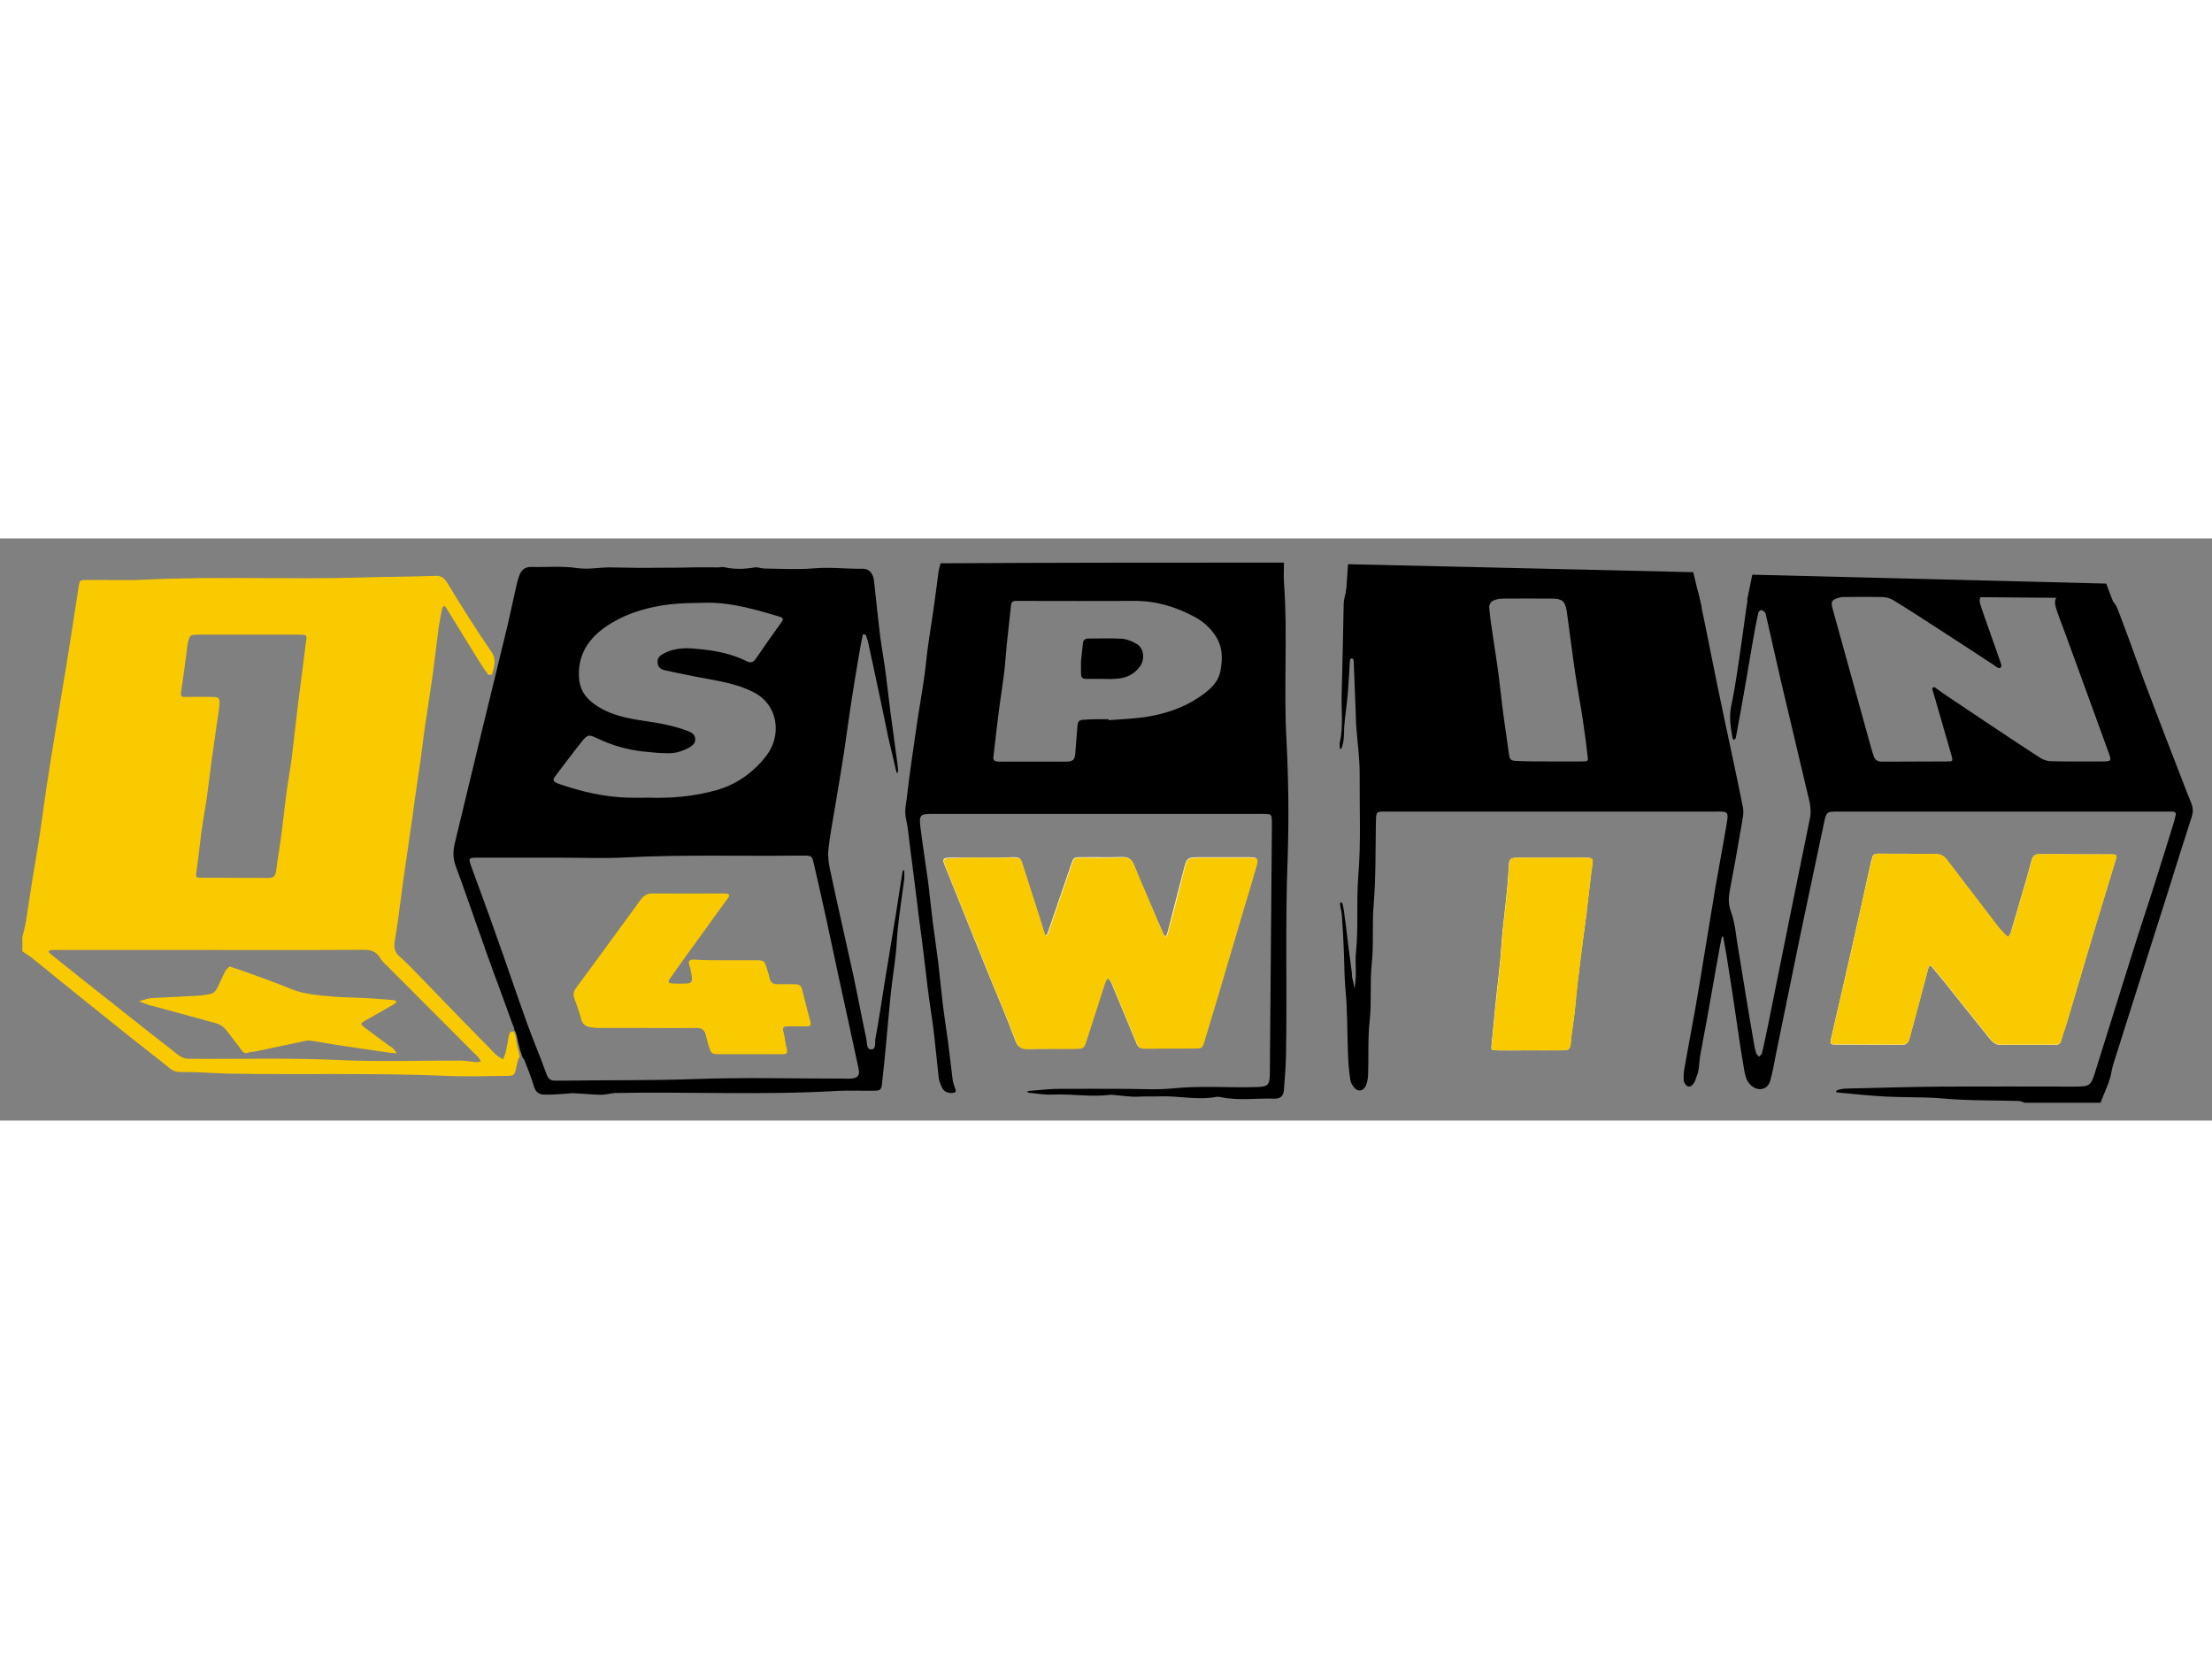 <?xml version="1.0" encoding="utf-8"?>
<!-- Generator: Adobe Illustrator 22.1.0, SVG Export Plug-In . SVG Version: 6.00 Build 0)  -->
<svg xmlns="http://www.w3.org/2000/svg" xmlns:xlink="http://www.w3.org/1999/xlink" version="1.2" baseProfile="tiny" id="Слой_1" x="0px" y="0px" viewBox="0 0 970.1 255.3" xml:space="preserve" width="120" height="90">
<rect x="0" y="0" width="970.1" height="255.3" fill="#808080" stroke="none"/>
<g>
	<path fill="#FFFFFF" d="M430.3,140c-4,0-7.9,0-11.9,0c-5.5,0-5.5,0-3.3,5.3c5.9,14.6,11.8,29.3,17.7,44   c4.2,10.3,8.6,20.5,12.5,30.9c1.1,3,2.7,3.6,5.5,3.6c6.7-0.1,13.5,0,20.3-0.1c4,0,4,0,5.3-3.8c2.7-8.3,5.4-16.7,8.1-25.1   c0.3-0.8,0.8-1.5,1.2-2.2c0.5,0.6,1.1,1.2,1.5,1.9c0.4,0.8,0.7,1.6,1,2.4c3.4,8.1,6.8,16.2,10.1,24.3c0.7,1.8,1.6,2.5,3.5,2.4   c7.3-0.1,14.7,0,22-0.1c3.2,0,3.3-0.1,4.3-3.3c1.9-6.3,3.8-12.6,5.7-18.9c3.7-12.6,7.5-25.2,11.2-37.9c1.8-6.2,3.8-12.3,5.5-18.5   c1.4-5.1,1.3-5.1-3.8-5.1c-6.6,0-13.2,0-19.8,0c-6.4,0-6.4,0-8,6.3c-2.3,9.1-4.7,18.1-7,27.2c-0.1,0.5-0.6,0.9-0.8,1.3   c-0.3-0.4-0.8-0.8-1-1.3c-1.8-4.2-3.6-8.3-5.4-12.5c-2.5-5.9-5.1-11.8-7.5-17.8c-0.9-2.3-2.3-3.3-5-3.3c-6,0.2-12,0-18.1,0.1   c-3.2,0-3.3,0.1-4.3,3.1c-2.8,8.2-5.6,16.3-8.4,24.5c-0.7,1.9-1.3,3.9-2,5.8c-0.1,0.4-0.5,0.7-0.8,1c-0.2-0.3-0.5-0.6-0.6-1   c-0.7-2.4-1.4-4.8-2.2-7.1c-2.5-7.8-5-15.6-7.5-23.4c-0.8-2.5-1.1-2.9-4.1-2.9C439.7,140,435,140,430.3,140z M836.5,138.3   C836.5,138.3,836.5,138.3,836.5,138.3c-4.3,0-8.5,0-12.8,0c-1.5,0-2.6,0.4-2.7,2.1c-0.1,0.7-0.5,1.4-0.6,2.1   c-2.5,11.4-5,22.8-7.6,34.2c-3.2,14.1-6.4,28.2-9.7,42.3c-0.6,2.7-0.5,3,2,3c9.7,0.1,19.4,0,29.1,0.1c1.8,0,2.6-0.8,3.1-2.4   c0.7-2.8,1.6-5.6,2.3-8.5c2-7.5,4-15,6-22.5c0.4-1.5,1-1.7,1.9-0.5c2.8,3.4,5.6,6.7,8.3,10.2c5.5,6.8,10.9,13.7,16.4,20.5   c1.3,1.5,2.5,3.2,5,3.2c8.1-0.1,16.1,0,24.2,0c1.3,0,2.1-0.4,2.5-1.8c0.6-2.5,1.6-5,2.4-7.5c3.9-13.2,7.8-26.4,11.7-39.5   c3.2-10.6,6.5-21.3,9.7-31.9c0.8-2.6,0.7-2.8-2-2.8c-10.4,0-20.8,0-31.3-0.1c-2,0-2.9,0.8-3.4,2.6c-0.7,2.7-1.5,5.4-2.2,8   c-2.3,7.9-4.6,15.7-6.9,23.6c-0.2,0.8-0.8,1.5-1.2,2.2c-0.6-0.5-1.2-1-1.8-1.6c-1-1.1-2-2.1-2.9-3.3c-7.4-9.6-14.7-19.2-22.1-28.9   c-1.4-1.9-3.2-2.8-5.6-2.7C844.5,138.4,840.5,138.3,836.5,138.3z M680.4,140c-4.4,0-8.8,0-13.2,0c-5.4,0-5.4,0.1-5.6,5.3   c-0.2,4.1-0.6,8.1-1,12.2c-0.5,4.8-1.1,9.5-1.6,14.3c-0.4,4.2-0.6,8.4-1,12.6c-0.3,3.2-0.7,6.4-1,9.5c-0.5,4.8-1.1,9.5-1.5,14.3   c-0.5,4.5-0.8,9-1.3,13.5c-0.3,2.6-0.4,2.7,2.3,2.8c3.8,0.1,7.6,0,11.4,0c5.7,0,11.4,0,17.1,0c3.3,0,3.6-0.5,3.9-3.9   c0.1-1.4,0.3-2.9,0.5-4.3c0.4-3,0.9-6,1.2-9.1c0.4-3.6,0.6-7.3,1.1-10.9c0.8-6.8,1.6-13.6,2.5-20.3c0.5-3.7,1.1-7.5,1.5-11.2   c0.4-3.2,0.7-6.4,1.1-9.5c0.5-4,0.9-8.1,1.5-12.1c0.4-2.6,0.1-3.1-2.6-3.2C690.7,140,685.5,140,680.4,140z"/>
	<path d="M396.6,146.2c0-0.3-0.2-0.5-0.3-0.8c-0.2,0.3-0.5,0.5-0.5,0.8c-1,6.2-1.9,12.4-2.9,18.6c-1.7,10.4-3.4,20.7-5.1,31   c-1.3,7.9-2.4,15.9-3.9,23.7c-0.3,1.5,0.6,4.7-2,4.6c-2-0.1-1.6-3.1-2-4.8c-2-9.3-3.7-18.6-5.7-27.9c-3.3-15.1-6.8-30.2-10-45.3   c-0.7-3.1-1.2-6.4-0.9-9.5c0.6-6.1,1.8-12.1,2.8-18.1c1.4-8.3,2.8-16.7,4.1-25c1-6.5,1.8-13,2.8-19.5c1.1-7.1,2.2-14.1,3.4-21.1   c0.6-3.5,1.2-6.9,1.9-10.3c0-0.2,0.4-0.7,0.5-0.6c0.4,0.1,0.9,0.3,1,0.6c0.4,1.1,0.8,2.2,1,3.3c0.8,3.7,1.6,7.4,2.4,11.1   c2.2,10.1,4.3,20.3,6.4,30.4c1.1,4.8,2.3,9.7,3.4,14.5c0.1,0.4,0.3,0.8,0.4,1.2c0.2-0.5,0.5-0.9,0.5-1.4c-0.3-2.9-0.7-5.8-1.1-8.7   c-0.8-5.9-1.6-11.8-2.4-17.7c-0.7-5.5-1.3-11-2-16.5c-0.7-5.3-1.7-10.6-2.4-16c-1-8.1-1.8-16.2-2.7-24.3c-0.4-3.2-2.1-5.2-4.9-5.2   c-7.1,0.1-14.1-0.8-21.2-0.2c-7.3,0.6-14.6,0.2-21.9,0.1c-1.4,0-2.9-0.7-4.3-0.5c-4.5,0.8-9,0.9-13.5-0.1c-0.8-0.2-1.7,0.1-2.6,0.1   c-3.8,0-7.5-0.1-11.3,0c-1.6,0-3.2,0.1-4.8,0.1c-6.1,0-12.3,0.1-18.4,0.1c-4.3,0-8.7-0.2-13-0.2c-4.7,0-9.6,1-14.2,0.3   c-6.8-1-13.5-0.3-20.2-0.5c-2.6-0.1-4.5,1.3-5.3,3.9c-0.5,1.4-0.9,2.8-1.2,4.2c-1.3,5.7-2.5,11.4-3.8,17.1   c-3.9,16.2-7.9,32.4-11.8,48.5c-3.8,15.8-7.6,31.5-11.4,47.3c-0.9,3.6-0.9,7,0.5,10.6c3.8,10.1,7.2,20.4,10.9,30.6   c1.8,5.2,3.7,10.5,5.6,15.7c2.8,7.6,5.6,15.1,8.3,22.7c0.3,0.8,0.9,1.7,0.7,2.4c1,1.1,1.2,3,1.5,4.4c0.6,2.7,1.3,5.3,2.2,7.8   c0.3,0.3,0.6,0.7,0.8,1.1c1.5,3.8,3,7.6,4.2,11.6c0.7,2.4,2.3,3.5,4.4,3.5c3.3,0.1,6.7-0.2,10.1-0.4c1-0.1,2-0.3,3-0.2   c4,0.2,8,0.6,12.1,0.7c2,0,4-0.7,6.1-0.8c32.4-0.6,64.8,1,97.2-0.9c5.4-0.3,10.9,0,16.3-0.1c2.7,0,3.2-0.6,3.4-3   c0.6-5.5,1.2-11,1.7-16.5c0.6-6.5,1.2-13.1,1.8-19.6c0.3-3.2,0.7-6.4,1.1-9.6c0.5-3.9,1.1-7.8,1.5-11.7c0.4-4.1,0.5-8.2,1-12.2   c0.7-6.4,1.7-12.7,2.5-19C396.7,149.2,396.6,147.7,396.6,146.2z M243.5,104.3c3.8-5,7.5-10,11.5-15c2.7-3.4,3.2-3.4,7-1.6   c6.3,3,12.8,4.9,19.7,5.7c3.8,0.4,7.6,0.8,11.3,0.8c3.4,0.1,6.6-1,9.6-2.7c1.3-0.8,2.4-1.8,2.3-3.5c-0.1-1.9-1.3-2.8-2.9-3.4   c-5.9-2.3-12.1-3.5-18.3-4.4c-8.3-1.2-16.4-2.6-23.4-7.8c-4.1-3-6.2-6.8-6.4-11.8c-0.5-11,5.6-18.3,14.3-23.5   c7.8-4.7,16.5-7.1,25.7-8.2c5.4-0.6,10.8-0.6,16.2-0.7c7.7-0.1,15.1,1.5,22.4,3.4c3.1,0.8,6.2,1.8,9.3,2.7c1.4,0.4,2,0.9,0.9,2.5   c-3.8,5.2-7.5,10.5-11.1,15.8c-1.1,1.6-2.2,2.2-4,1.3c-6.4-3.2-13.3-4.6-20.2-5.3c-5.5-0.6-11.1-1-16.3,1.9c-1.7,0.9-2.9,1.8-2.7,4   c0.1,2,1.5,2.9,3.1,3.3c4.8,1.1,9.7,2,14.5,3c8.3,1.6,16.8,2.7,24.4,6.6c5.3,2.7,8.7,7.3,9.6,13c0.8,5.2-0.6,10.6-3.9,14.9   c-5.7,7.3-12.8,12.5-21.9,15.1c-9.9,2.8-19.8,3.6-29.9,3.3c-2.9,0-5.9,0.1-8.8,0c-10.6-0.3-20.8-2.7-30.8-6.2   C242.5,106.7,242.3,105.9,243.5,104.3z M374,236.8c-1.1,0.2-2.3,0.1-3.5,0.1c-22,0-44-0.6-66,0.2c-19.3,0.7-38.7,0.4-58,0.7   c-0.9,0-1.8,0-2.6,0c-2.1,0.1-3.4-0.5-4.2-2.8c-2.7-7.6-5.9-15-8.6-22.5c-4.8-13.4-9.3-26.8-14.1-40.2c-3.3-9.4-6.8-18.7-10.2-28.1   c-1.5-4.2-1.4-4.2,3.2-4.2c11.7,0,23.5,0,35.2,0c9.7,0,19.4,0.4,29-0.1c25.2-1.3,50.4-0.5,75.6-0.8c0.7,0,1.5,0,2.2,0   c4.1,0,4.1,0,5,3.9c1.8,7.7,3.5,15.4,5.2,23.1c1.9,8.5,3.6,17.1,5.5,25.7c3,13.7,6,27.4,8.9,41C377.1,235.2,376.3,236.5,374,236.8z   "/>
	<path fill="#FACA00" d="M226.7,222c-0.3-1.5-0.4-4.5-1.6-5.9c-0.3,0.2-0.7,0.3-1.2,0.4c-0.4,0.1-0.6,1.2-0.8,1.9   c-0.4,2.1-0.7,4.3-1.2,6.5c-0.3,1.2-0.8,2.4-1.3,3.6c-1.1-0.8-2.5-1.4-3.4-2.4c-10.8-11-21.5-22-32.2-33.1c-3.3-3.4-6.5-6.8-10-9.9   c-2-1.8-2.3-3.9-1.9-6.4c0.6-3.4,1.1-6.9,1.6-10.4c0.7-5.1,1.3-10.1,2-15.2c1.1-7.6,2.2-15.3,3.3-22.9c0.7-4.8,1.4-9.5,2-14.3   c0.8-5.5,1.6-10.9,2.4-16.4c0.7-5.1,1.3-10.1,2-15.2c1-7.1,2.2-14.1,3.2-21.2c1-7.4,1.8-14.7,2.8-22.1c0.4-2.7,0.9-5.4,1.5-8.2   c0.1-0.5,0.5-0.9,0.8-1.3c0.3,0.3,0.7,0.5,0.9,0.8c4.8,7.7,9.5,15.5,14.3,23.2c1.3,2.1,2.7,4.2,4.2,6.2c0.2,0.3,1.6,0.1,1.7-0.1   c0.8-3.3,2.2-6.3-0.3-9.9c-6.8-9.9-13.2-20.1-19.4-30.3c-1.4-2.2-2.7-3.1-5.2-3c-10.4,0.4-20.8,0.4-31.2,0.7   c-32.2,1-64.5-0.6-96.8,1c-8.3,0.4-16.7,0-25.1,0.1c-2.8,0-2.8,0.1-3.3,2.9c-1.2,7.8-2.4,15.5-3.6,23.3c-1.1,7.2-2.3,14.4-3.5,21.6   c-1.1,6.6-2.2,13.2-3.3,19.8c-1.3,7.8-2.5,15.5-3.7,23.3c-1,6.8-1.9,13.6-2.9,20.3c-1,6.8-2.2,13.5-3.3,20.3   c-1,6-1.8,12.1-2.8,18.1c-0.4,2.4-1,4.7-1.6,7.1v6.2c1.3,0.9,2.7,1.7,4,2.7c9.6,7.7,19,15.5,28.6,23.1c9.8,7.9,19.6,15.7,29.5,23.4   c2,1.5,3.7,3.7,6.8,3.7c7-0.1,14,0.5,21,0.7c32.1,0.6,64.2-0.4,96.3,1c8.6,0.4,17.3,0.1,26,0c3.4,0,3.6-0.2,4.4-3.5   c0.3-1.3,0.5-2.6,0.9-3.8c0.1-0.4,0.4-0.8,0.7-1.2C227.7,225.7,227.1,223.9,226.7,222z M79.4,67.4c0.9-5.7,1.6-11.5,2.4-17.3   c0.2-1.6,0.3-3.2,0.7-4.8c0.7-2.8,1-3,3.9-3.1c7.6,0,15.3,0,22.9,0c7.3,0,14.7,0,22,0c3.3,0,3.3,0.1,2.9,3.2   c-1.1,9.1-2.4,18.2-3.5,27.3c-1,7.9-1.8,15.9-2.8,23.9c-0.7,5.3-1.7,10.6-2.4,16c-0.7,5.5-1.3,11-2,16.5   c-0.7,5.6-1.7,11.2-2.4,16.8c-0.3,2.2-1.2,3-3.4,3c-9.7-0.1-19.4,0-29-0.1c-3,0-2.9-0.1-2.5-3c0.8-5.6,1.4-11.3,2.1-16.9   c0.7-5,1.6-10,2.4-15.1c0.7-5.2,1.3-10.4,2-15.6c0.8-5.6,1.6-11.2,2.4-16.9c0.4-2.7,0.9-5.5,1.1-8.2c0.3-3.1-0.2-3.6-3.3-3.6   c-3.8-0.1-7.6,0-11.4,0C80,69.6,79.1,69.5,79.4,67.4z M208.9,229.7c-2.2-0.2-4.3-0.6-6.5-0.7c-17.5-0.1-35,0.6-52.4-0.2   c-22.4-1.1-44.8-0.4-67.2-0.6c-3.2,0-5.1-2.1-7.2-3.7c-11.1-8.6-22-17.3-33-26c-6.9-5.4-13.7-10.9-20.6-16.4   c-0.3-0.3-0.5-0.6-0.8-1c0.5-0.2,0.9-0.6,1.4-0.6c1.2-0.1,2.3,0,3.5,0c22.2,0,44.3,0,66.5,0c22.3,0,44.6,0.1,66.9-0.1   c3.3,0,5.6,0.8,7.3,3.7c0.8,1.4,2,2.5,3.2,3.6c12.5,12.6,25.1,25.1,37.6,37.7c0.7,0.7,1.5,1.4,2.2,2.2c0.5,0.5,0.8,1.2,1.1,1.8   C210.3,229.5,209.6,229.7,208.9,229.7z"/>
	<path d="M888,247.5c-0.9-0.3-1.9-0.8-2.8-0.8c-11.1-0.3-22.3-0.1-33.3-1.1c-8.2-0.7-16.4-0.4-24.6-0.8c-7.1-0.4-14.2-1.1-21.4-1.8   c-0.3,0-0.5-0.2-0.8-0.3c0.3-0.3,0.5-0.8,0.8-0.8c1-0.3,2-0.5,3-0.6c14.3-0.3,28.7-0.8,43-0.9c19.4-0.1,38.7,0,58.1,0   c6.3,0,7-0.3,8.8-6.2c5.7-18,11.2-36,16.9-54c2.6-8.4,5.4-16.7,8.1-25.1c3.3-10.3,6.5-20.7,9.7-31c0.2-0.7,0.3-1.4,0.5-2.1   c0.7-1.9-0.3-2.3-1.9-2.2c-0.9,0-1.8,0-2.6,0c-47.7,0-95.4,0-143.1,0c-5.5,0-5.4,0-6.6,5.6c-3.4,16.3-6.9,32.5-10.3,48.8   c-3.6,17.4-7.1,34.9-10.7,52.3c-0.8,3.9-1.4,7.8-2.5,11.5c-1.1,3.8-5.2,4.6-8.2,2c-2.6-2.2-2.9-5.4-3.4-8.3   c-1.3-7.3-2.3-14.7-3.4-22c-1.2-8.1-2.4-16.1-3.7-24.2c-0.5-3.5-1.2-6.9-1.8-10.3c0-0.3-0.2-0.5-0.3-0.8c-0.2,0.3-0.5,0.6-0.5,1   c-0.5,2.4-1,4.9-1.4,7.3c-1.6,9-3.2,18.1-4.8,27.1c-1,5.7-2.2,11.4-3.2,17.2c-0.5,3.2-0.3,6.4-1.7,9.4c-0.3,0.7-0.4,1.5-0.8,2.1   c-0.7,1.1-1.7,2.4-3.1,1.7c-0.8-0.4-1.6-1.8-1.6-2.7c-0.1-2,0.1-4.1,0.5-6.1c1.5-8.6,3.2-17.2,4.7-25.8c1.4-8.2,2.8-16.4,4.1-24.6   c1.6-9.5,3.1-19,4.7-28.5c1.3-7.5,2.7-14.9,4-22.4c0.4-2.4,0.9-4.9,1.2-7.3c0.2-2.4-0.3-2.9-2.6-3c-1-0.1-2.1,0-3.1,0   c-47.6,0-95.1,0-142.7,0c-6.2,0-5.6-0.5-5.8,5.7c-0.2,11.9,0,23.7-1,35.5c-0.7,8.5,0.1,17-0.8,25.4c-0.9,8.3,0,16.7-0.9,25   c-0.9,7.9-0.4,15.8-0.7,23.7c-0.1,1.6-0.3,3.2-0.9,4.7c-1.1,2.7-3.7,3.1-5.4,0.8c-0.7-0.9-1.3-2-1.5-3.1c-0.5-3.6-0.9-7.2-1-10.9   c-0.4-9.5-0.2-19-1.1-28.5c-0.5-5.4-0.5-10.8-0.7-16.2c-0.2-5.5-0.5-11.1-0.9-16.6c-0.1-1.6-0.6-3.1-0.8-4.7   c-0.1-0.4,0.2-0.8,0.3-1.2c0.3,0.3,0.7,0.5,0.8,0.9c0.3,1,0.4,2,0.6,3c0.7,5.3,1.4,10.7,2,16c0.5,3.8,1,7.5,1.5,11.3   c0.1,0.4,0,0.9,0,1.3c0.4,1.8,0.8,3.7,1.2,5.5c0.2-1.8,0.4-3.6,0.5-5.4c0.1-3.5-0.3-7.1,0.1-10.6c1.1-11.1,0.1-22.3,1-33.3   c1.2-14.7,0.5-29.3,0.6-43.9c0.1-7.7-1.1-15.4-1.6-23.1c-0.1-1.3,0-2.6-0.1-4c-0.3-7.6-0.6-15.2-0.9-22.8c0-0.4-0.1-0.9-0.2-1.3   c-0.1-0.2-0.4-0.4-0.7-0.4c-0.2,0-0.5,0.2-0.6,0.4c-0.1,0.2-0.2,0.6-0.2,0.9c-0.3,4.7-0.5,9.3-0.9,14c-0.4,4.6-1.1,9.3-1.5,13.9   c-0.2,2-0.1,4.1-0.3,6.1c-0.1,1.3-0.5,2.6-0.8,3.8c-0.1,0.3-0.4,0.5-0.7,0.8c-0.1-0.3-0.2-0.5-0.2-0.8c0-0.7-0.2-1.5,0-2.2   c1.6-7,0.6-14,0.8-21c0.4-13.3,0.6-26.6,0.9-40c0-1.4,0.5-2.9,0.8-4.3c0.8-4.4,1.2-4.7,5.7-4.8c4.5,0,9.1,0.5,13.6-0.1   c5.2-0.7,10.5,1.3,15.6-0.7c0.1-0.1,0.3,0,0.4,0c6.9,0.8,13.9-0.4,20.8,0.3c0.3,0,0.6,0.2,0.9,0.1c4.3-2,8.6,0,12.9-0.3   c4.4-0.3,8.8-0.2,13.2,0c6.6,0.3,13.1-0.2,19.7-0.1c6.6,0.1,13.3,0.5,19.8-0.1c5-0.5,9.8,0.6,14.8,0.1c2-0.2,4.1-0.7,6.1-0.6   c2.7,0.1,5.9-0.2,8.1,1.1c1.8,1.1,3,4,3.5,6.3c3,13.8,5.6,27.7,8.5,41.6c3.5,17,7.3,33.9,10.7,51c0.5,2.6-0.3,5.5-0.7,8.2   c-1.6,9.5-3.3,18.9-5.1,28.4c-0.6,3.3-0.6,6.2,0.7,9.6c1.7,4.7,2,10,2.9,15c1.2,7.3,2.4,14.7,3.6,22c1.1,6.9,2.3,13.8,3.5,20.7   c0.2,1.3,0.5,2.6,0.9,3.8c0.2,0.6,0.8,1.1,1.2,1.6c0.5-0.5,1.2-0.9,1.3-1.4c1-4.1,1.8-8.3,2.7-12.4c3.2-15.7,6.3-31.5,9.5-47.2   c2.9-14.6,6-29.1,8.9-43.7c0.8-3.8-0.3-7.6-1.2-11.3c-3.8-16.3-7.8-32.7-11.6-49c-2.2-9.5-4.3-19.1-6.5-28.6   c-0.1-0.4-0.1-1-0.4-1.2c-0.5-0.5-1.1-1.1-1.7-1.1c-0.5,0-1.2,0.8-1.3,1.3c-1,4.6-1.8,9.1-2.6,13.7c-1,5.5-1.8,10.9-2.8,16.4   c-1.4,8.2-2.9,16.4-4.4,24.5c-0.1,0.4-0.5,0.8-0.8,1.1c-0.3-0.3-0.7-0.6-0.7-1c-0.8-4.7-1.6-9.2-0.5-14.2   c2.1-9.8,3.3-19.8,4.8-29.8c0.8-5.4,1.4-10.8,2.3-16.2c0.1-0.9,0.3-1.9,0.5-2.8c0.8-4.9,3.1-7.1,7.6-6.7c7.8,0.7,15.7,1.2,23.6,1.7   c0.3,0,0.6,0.1,0.9,0.1c7.6,0.3,15.2,0.6,22.8,0.9c3.6,0.2,7.3,0.5,10.9,0.8c0.6,0,1.2,0.2,1.8,0c2.9-0.7,5.7-0.2,8.6,0   c9.2,0.4,18.3,1.2,27.4,2.6c0.1,0,0.3,0,0.4,0c1.4,0.1,2.9,0.3,4.3,0.4c-1.4,0.2-2.7,0.4-4.1,0.5c-2.5,0.3-3.3,1.4-2.7,3.9   c0.5,1.8,1.2,3.6,1.8,5.4c2.2,6.3,4.5,12.7,6.7,19c0.3,0.8,0.6,1.7,0.8,2.5c0.1,0.4-0.1,0.9-0.3,1.2c-0.2,0.2-0.8,0.2-1.2,0   c-0.7-0.3-1.2-0.8-1.8-1.2c-8.7-5.7-17.4-11.4-26.1-17c-6-3.9-12-7.8-18.1-11.5c-1.3-0.8-3-1.2-4.5-1.3c-5.7-0.1-11.4-0.1-17.2,0   c-1,0-2,0.2-3,0.6c-2.2,0.9-2.5,1.6-1.9,4.1c5.8,20.8,11.5,41.7,17.3,62.5c0.2,0.7,0.5,1.4,0.7,2.1c0.5,2.2,1.9,3,4.2,2.9   c9.4-0.1,18.8,0,28.2-0.1c2.5,0,2.5-0.1,1.9-2.5c-2.6-9-5.2-18-7.8-27c-0.2-0.8-0.6-1.7-0.7-2.5c0-0.2,0.8-0.7,1-0.6   c1.6,1.1,3.1,2.3,4.6,3.3c13.9,9.3,27.7,18.6,41.7,27.7c1.4,0.9,3.2,1.5,4.9,1.5c7.5,0.2,15,0.1,22.5,0.1c3.8,0,4-0.2,2.7-3.8   c-4.6-12.6-9.2-25.3-13.8-37.9c-1.9-5.2-3.8-10.4-5.7-15.6c-1.2-3.4-2.7-6.8-3.7-10.3c-1.1-3.8,0.5-5.8,4.2-5.5   c5.9,0.5,11.9,1.2,17.8,1.7c2.9,0.3,4.3,2.4,5.2,4.8c1.9,4.8,3.6,9.6,5.4,14.4c2.7,7.3,5.2,14.6,8,21.8c5,13.1,10,26.2,15.1,39.3   c1.2,3.1,2.4,6.3,3.7,9.4c0.8,2,0.9,3.9,0.2,6c-3.6,11.1-7.1,22.3-10.6,33.5c-4.3,13.5-8.6,27.1-12.9,40.6   c-3.4,10.7-6.8,21.5-10.2,32.2c-0.5,1.7-1.1,3.4-1.4,5.1c-0.8,5-3.2,9.4-4.9,14C909.8,247.5,898.9,247.5,888,247.5z M679.6,97.8   c4.7,0,9.4,0,14.1,0c2.9,0,2.9-0.1,2.5-2.8c-0.6-5.1-1.2-10.1-2-15.2c-0.7-5-1.7-10-2.5-15.1c-0.6-4-1.3-8.1-1.8-12.1   c-1-6.9-1.8-13.9-2.8-20.8c-0.7-4.3-2.1-5.4-6.4-5.4c-7.2,0-14.3-0.1-21.5,0c-1.6,0-3.2,0.3-4.6,1c-0.8,0.4-1.6,1.9-1.5,2.8   c0.4,4.6,1.1,9.2,1.8,13.8c0.8,5.5,1.7,10.9,2.4,16.4c0.7,5.3,1.2,10.7,1.9,16c0.8,5.9,1.7,11.8,2.5,17.7c0.4,3,0.7,3.4,3.8,3.5   C670.2,97.8,674.9,97.8,679.6,97.8z"/>
	<path d="M563.1,10.6c0,2.9-0.2,5.9,0,8.8c1.7,23-0.2,46,1.1,69c0.9,17.5,1.1,34.9,0.5,52.3c-1.1,28.6-0.2,57.2-0.7,85.7   c-0.1,5.1-0.5,10.1-0.9,15.2c-0.2,2.8-1.3,4.1-4.1,4.1c-7.9-0.3-15.8,1-23.7-0.7c-0.6-0.1-1.2-0.2-1.8-0.1   c-8.4,1.6-16.9-0.6-25.3-0.2c-2.8,0.1-5.7-0.1-8.6,0.1c-3.6,0.2-7.3-0.4-10.9-0.7c-0.6,0-1.2-0.2-1.8-0.1   c-8.4,1.1-16.9-0.5-25.3-0.1c-3.5,0.2-7-0.5-10.4-0.8c-0.3,0-0.5-0.4-0.8-0.5c0.3-0.1,0.5-0.2,0.8-0.3c4.1-0.3,8.1-0.8,12.2-0.9   c10.1-0.1,20.3,0,30.4,0c6.8,0,13.6,0.5,20.4-0.2c12.5-1.3,24.9-0.2,37.3-0.6c4.5-0.2,5.3-0.9,5.4-5.5c0.3-35.9,0.6-71.8,0.9-107.7   c0-1,0-2.1,0-3.1c-0.1-3.4-0.1-3.4-3.5-3.5c-1,0-2.1,0-3.1,0c-47,0-93.9,0-140.9,0c-0.4,0-0.9,0-1.3,0c-5.5,0-6,0.4-5.3,6.1   c1,8.1,2.3,16.1,3.4,24.2c0.7,5.5,1.2,11,1.9,16.5c0.8,6.2,1.7,12.4,2.5,18.6c0.7,5.8,1.2,11.6,1.9,17.4c0.7,5.8,1.6,11.5,2.4,17.3   c0.7,5.5,1.3,11,2,16.5c0.2,1.4,0.7,2.8,1.2,4.1c0.4,1.2-0.1,1.6-1.2,1.7c-2.3,0.2-4-0.7-4.9-2.8c-0.5-1.2-1-2.5-1.2-3.8   c-0.7-5.9-1.2-11.9-1.9-17.8c-0.6-5.3-1.4-10.7-2.2-16c-0.5-3.5-0.9-6.9-1.3-10.4c-0.7-5.5-1.3-11-2-16.5c-0.5-3.8-1-7.5-1.5-11.2   c-0.3-2.7-0.6-5.5-1-8.2c-0.8-6.8-1.7-13.6-2.6-20.4c-0.6-4.5-0.9-9-1.9-13.4c-0.6-2.9-0.1-5.5,0.3-8.2c1.2-10.6,2.8-21.1,4.3-31.6   c1-7.1,2.3-14.1,3.3-21.1c0.8-5.3,1.2-10.7,2-16c0.7-4.9,1.5-9.8,2.2-14.7c0.8-5.5,1.5-11,2.2-16.4c0.2-1.3,0.6-2.5,0.9-3.8   C462.7,10.6,512.9,10.6,563.1,10.6z M486.2,79.3c0,0.1,0,0.3,0,0.4c5.2-0.4,10.5-0.6,15.7-1.3c8.4-1.3,16.6-3.8,23.7-8.6   c4.2-2.8,8.5-6.1,9.6-11.5c1.1-5.5,1.1-10.9-2.4-16c-2.4-3.5-5.5-6.1-9.1-8c-8.2-4.4-17-7-26.4-6.9c-16.1,0.1-32.3,0-48.4,0   c-1.2,0-2.3,0-3.5,0c-1.2,0-1.9,0.6-2,1.9c-0.6,5.5-1.2,11-1.8,16.5c-0.4,3.8-0.6,7.6-1,11.3c-0.7,6.1-1.7,12.1-2.5,18.2   c-0.9,6.8-1.6,13.6-2.4,20.4c-0.2,1.3,0.2,2,1.5,2.1c0.6,0.1,1.2,0.1,1.8,0.1c9.4,0,18.8,0,28.2,0c3.4,0,4.2-0.7,4.4-4   c0.3-3.8,0.6-7.6,0.9-11.3c0.2-2.5,0.7-3.1,3.3-3.1C479.1,79.2,482.7,79.3,486.2,79.3z"/>
	<path fill="#FACA00" d="M430.3,140c4.7,0,9.4,0,14.1,0c3,0,3.3,0.4,4.1,2.9c2.5,7.8,5,15.6,7.5,23.4c0.8,2.4,1.4,4.8,2.2,7.1   c0.1,0.4,0.4,0.7,0.6,1c0.3-0.3,0.6-0.6,0.8-1c0.7-1.9,1.4-3.9,2-5.8c2.8-8.2,5.6-16.4,8.4-24.5c1.1-3.1,1.1-3.1,4.3-3.1   c6,0,12,0.1,18.1-0.1c2.7-0.1,4,0.9,5,3.3c2.4,6,5,11.9,7.5,17.8c1.8,4.2,3.5,8.4,5.4,12.5c0.2,0.5,0.6,0.8,1,1.3   c0.3-0.4,0.7-0.8,0.8-1.3c2.4-9,4.8-18.1,7-27.2c1.6-6.3,1.5-6.3,8-6.3c6.6,0,13.2,0,19.8,0c5.2,0,5.3,0,3.8,5.1   c-1.7,6.2-3.7,12.3-5.5,18.5c-3.7,12.6-7.5,25.2-11.2,37.9c-1.9,6.3-3.8,12.6-5.7,18.9c-1,3.2-1.1,3.3-4.3,3.3   c-7.3,0.1-14.7,0-22,0.1c-1.9,0-2.8-0.6-3.5-2.4c-3.3-8.1-6.7-16.2-10.1-24.3c-0.3-0.8-0.6-1.7-1-2.4c-0.4-0.7-1-1.3-1.5-1.9   c-0.4,0.7-0.9,1.4-1.2,2.2c-2.7,8.3-5.4,16.7-8.1,25.1c-1.2,3.7-1.3,3.7-5.3,3.8c-6.8,0-13.5-0.1-20.3,0.1   c-2.8,0.1-4.4-0.6-5.5-3.6c-3.9-10.4-8.4-20.6-12.5-30.9c-5.9-14.6-11.8-29.3-17.7-44c-2.1-5.3-2.2-5.3,3.3-5.3   C422.3,140,426.3,140,430.3,140z"/>
	<path fill="#FACA00" d="M836.5,138.3c4,0,7.9,0.1,11.9,0c2.5-0.1,4.2,0.8,5.6,2.7c7.4,9.6,14.7,19.3,22.1,28.9   c0.9,1.2,1.9,2.2,2.9,3.3c0.5,0.6,1.2,1.1,1.8,1.6c0.4-0.7,1-1.4,1.2-2.2c2.3-7.8,4.6-15.7,6.9-23.6c0.8-2.7,1.5-5.3,2.2-8   c0.5-1.8,1.4-2.6,3.4-2.6c10.4,0.1,20.8,0,31.3,0.1c2.7,0,2.8,0.2,2,2.8c-3.2,10.6-6.5,21.3-9.7,31.9c-3.9,13.2-7.8,26.4-11.7,39.5   c-0.8,2.5-1.7,5-2.4,7.5c-0.4,1.5-1.2,1.8-2.5,1.8c-8.1,0-16.1,0-24.2,0c-2.4,0-3.7-1.6-5-3.2c-5.5-6.8-10.9-13.7-16.4-20.5   c-2.7-3.4-5.5-6.8-8.3-10.2c-1-1.2-1.6-0.9-1.9,0.5c-2,7.5-4,15-6,22.5c-0.8,2.8-1.6,5.6-2.3,8.5c-0.4,1.6-1.2,2.4-3.1,2.4   c-9.7-0.1-19.4,0-29.1-0.1c-2.5,0-2.6-0.3-2-3c3.2-14.1,6.5-28.2,9.7-42.3c2.6-11.4,5-22.8,7.6-34.2c0.2-0.7,0.6-1.4,0.6-2.1   c0.2-1.7,1.2-2.1,2.7-2.1C828,138.3,832.3,138.3,836.5,138.3C836.5,138.3,836.5,138.3,836.5,138.3z"/>
	<path fill="#FACA00" d="M680.4,140c5.1,0,10.3-0.1,15.4,0c2.8,0,3,0.5,2.6,3.2c-0.6,4-1,8.1-1.5,12.1c-0.4,3.2-0.7,6.4-1.1,9.5   c-0.5,3.7-1.1,7.5-1.5,11.2c-0.9,6.8-1.7,13.6-2.5,20.3c-0.4,3.6-0.7,7.2-1.1,10.9c-0.3,3-0.8,6.1-1.2,9.1   c-0.2,1.4-0.4,2.9-0.5,4.3c-0.2,3.4-0.6,3.8-3.9,3.9c-5.7,0.1-11.4,0-17.1,0c-3.8,0-7.6,0.1-11.4,0c-2.7-0.1-2.6-0.2-2.3-2.8   c0.5-4.5,0.8-9,1.3-13.5c0.5-4.8,1-9.5,1.5-14.3c0.3-3.2,0.7-6.4,1-9.5c0.4-4.2,0.6-8.4,1-12.6c0.5-4.8,1.1-9.5,1.6-14.3   c0.4-4.1,0.8-8.1,1-12.2c0.2-5.2,0.1-5.3,5.6-5.3C671.6,140,676,140,680.4,140z"/>
	<path fill="#FACA00" d="M318.5,185c4.4,0,8.8,0,13.2,0c3.4,0,3.5,0.2,4.6,3.5c0.5,1.5,0.9,3.1,1.3,4.6c0.4,1.7,1.5,2.4,3.2,2.4   c2.6,0,5.3,0,7.9,0c1.4,0,2.6,0.4,3,2c1.2,4.8,2.4,9.6,3.7,14.4c0.4,1.6-0.1,2.1-1.7,2.1c-2.8-0.1-5.6,0-8.4,0   c-1.8,0-2.2,0.6-1.7,2.4c0.7,2.5,0.8,5.2,1.5,7.7c0.4,1.7-0.3,2.1-1.7,2.1c-0.9,0-1.8,0-2.6,0c-8.4,0-16.7,0-25.1,0   c-3.7,0-3.8-0.2-4.9-3.7c-0.5-1.7-0.9-3.4-1.4-5.1c-0.5-2-1.8-2.7-3.9-2.7c-7.2,0.1-14.4,0-21.6,0c-7,0-14.1,0-21.1,0   c-1.3,0-2.6-0.1-3.9-0.3c-2-0.4-3.4-1.3-4-3.5c-0.8-3.1-1.9-6.2-3-9.2c-0.6-1.7-0.4-3,0.7-4.5c9.5-12.8,18.8-25.7,28.2-38.5   c1.4-1.9,2.9-3.1,5.5-3c10.3,0.1,20.5,0,30.8,0c0.4,0,0.9,0,1.3,0c1.4,0.2,1.8,0.8,0.9,2c-3.2,4.4-6.4,8.7-9.5,13.1   c-5.2,7.2-10.5,14.4-15.6,21.7c-1.6,2.2-1.3,2.6,1.4,2.7c1.8,0.1,3.5,0.1,5.3,0c2.3-0.1,2.8-0.8,2.5-3c-0.3-1.7-0.5-3.5-1.1-5.1   c-0.6-1.9,0.2-2.4,1.9-2.4C308.8,185,313.6,185,318.5,185C318.5,185,318.5,185,318.5,185z"/>
	<path fill="#FACA00" d="M100.6,187.7c2.4,0.8,4.4,1.4,6.3,2.1c6.9,2.5,13.8,4.9,20.5,7.7c4.8,2,9.9,2.6,14.9,3.1   c6.2,0.7,12.5,0.7,18.8,1c3.9,0.2,7.8,0.6,11.8,0.9c0.3,0,0.7,0.4,1,0.6c-0.3,0.3-0.4,0.8-0.8,1c-4.4,2.6-8.9,5-13.3,7.6   c-1.7,1-1.7,1.4,0,2.7c3.6,2.7,7.2,5.4,10.9,8.1c0.5,0.3,1.1,0.5,1.5,1c0.7,0.7,1.3,1.5,1.9,2.3c-0.9-0.1-1.9-0.1-2.8-0.2   c-8.4-1.2-16.7-2.4-25.1-3.7c-3-0.5-6-1-9-1.5c-1-0.1-2.1-0.3-3-0.1c-7.4,1.5-14.8,3.2-22.2,4.7c-1.1,0.2-2.3,0.2-3.5,0.6   c-1.2,0.4-1.8-0.2-2.5-1.1c-2-2.8-4.3-5.6-6.4-8.4c-1.3-1.7-2.8-2.9-4.9-3.5c-9.2-2.5-18.3-5-27.5-7.5c-0.6-0.2-1.1-0.2-1.7-0.4   c-1.5-0.5-3-1.1-4.5-1.7c1.7-0.5,3.4-1.2,5.2-1.4c6.6-0.4,13.1-0.6,19.7-1c2.3-0.1,4.7-0.4,6.9-1c0.8-0.2,1.7-1.1,2.2-1.9   c1.4-2.7,2.6-5.6,4-8.3C99.4,188.9,100.2,188.3,100.6,187.7z"/>
	<path d="M483.7,61.6c-2.5,0-5,0-7.5,0c-1.4,0-2.1-0.7-2.1-2.2c0-1.9-0.1-3.8,0-5.7c0.2-2.5,0.6-4.9,0.8-7.4   c0.1-1.6,0.8-2.4,2.4-2.4c5,0,10-0.2,14.9,0.1c2.2,0.2,4.5,1.2,6.5,2.4c3,1.8,3.5,6.7,1.2,9.8c-2.5,3.4-6,5.1-10.1,5.3   C487.8,61.7,485.8,61.7,483.7,61.6C483.7,61.7,483.7,61.6,483.7,61.6z"/>
</g>
<polygon points="766.2,27.1 768.5,15.9 923.7,19.8 935.5,50.8 920.2,26.2 785.4,25.1 "/>
<polygon points="590.3,24.2 591.2,11.3 742.6,14.8 746.3,30.3 687.8,21.6 "/>
</svg>
